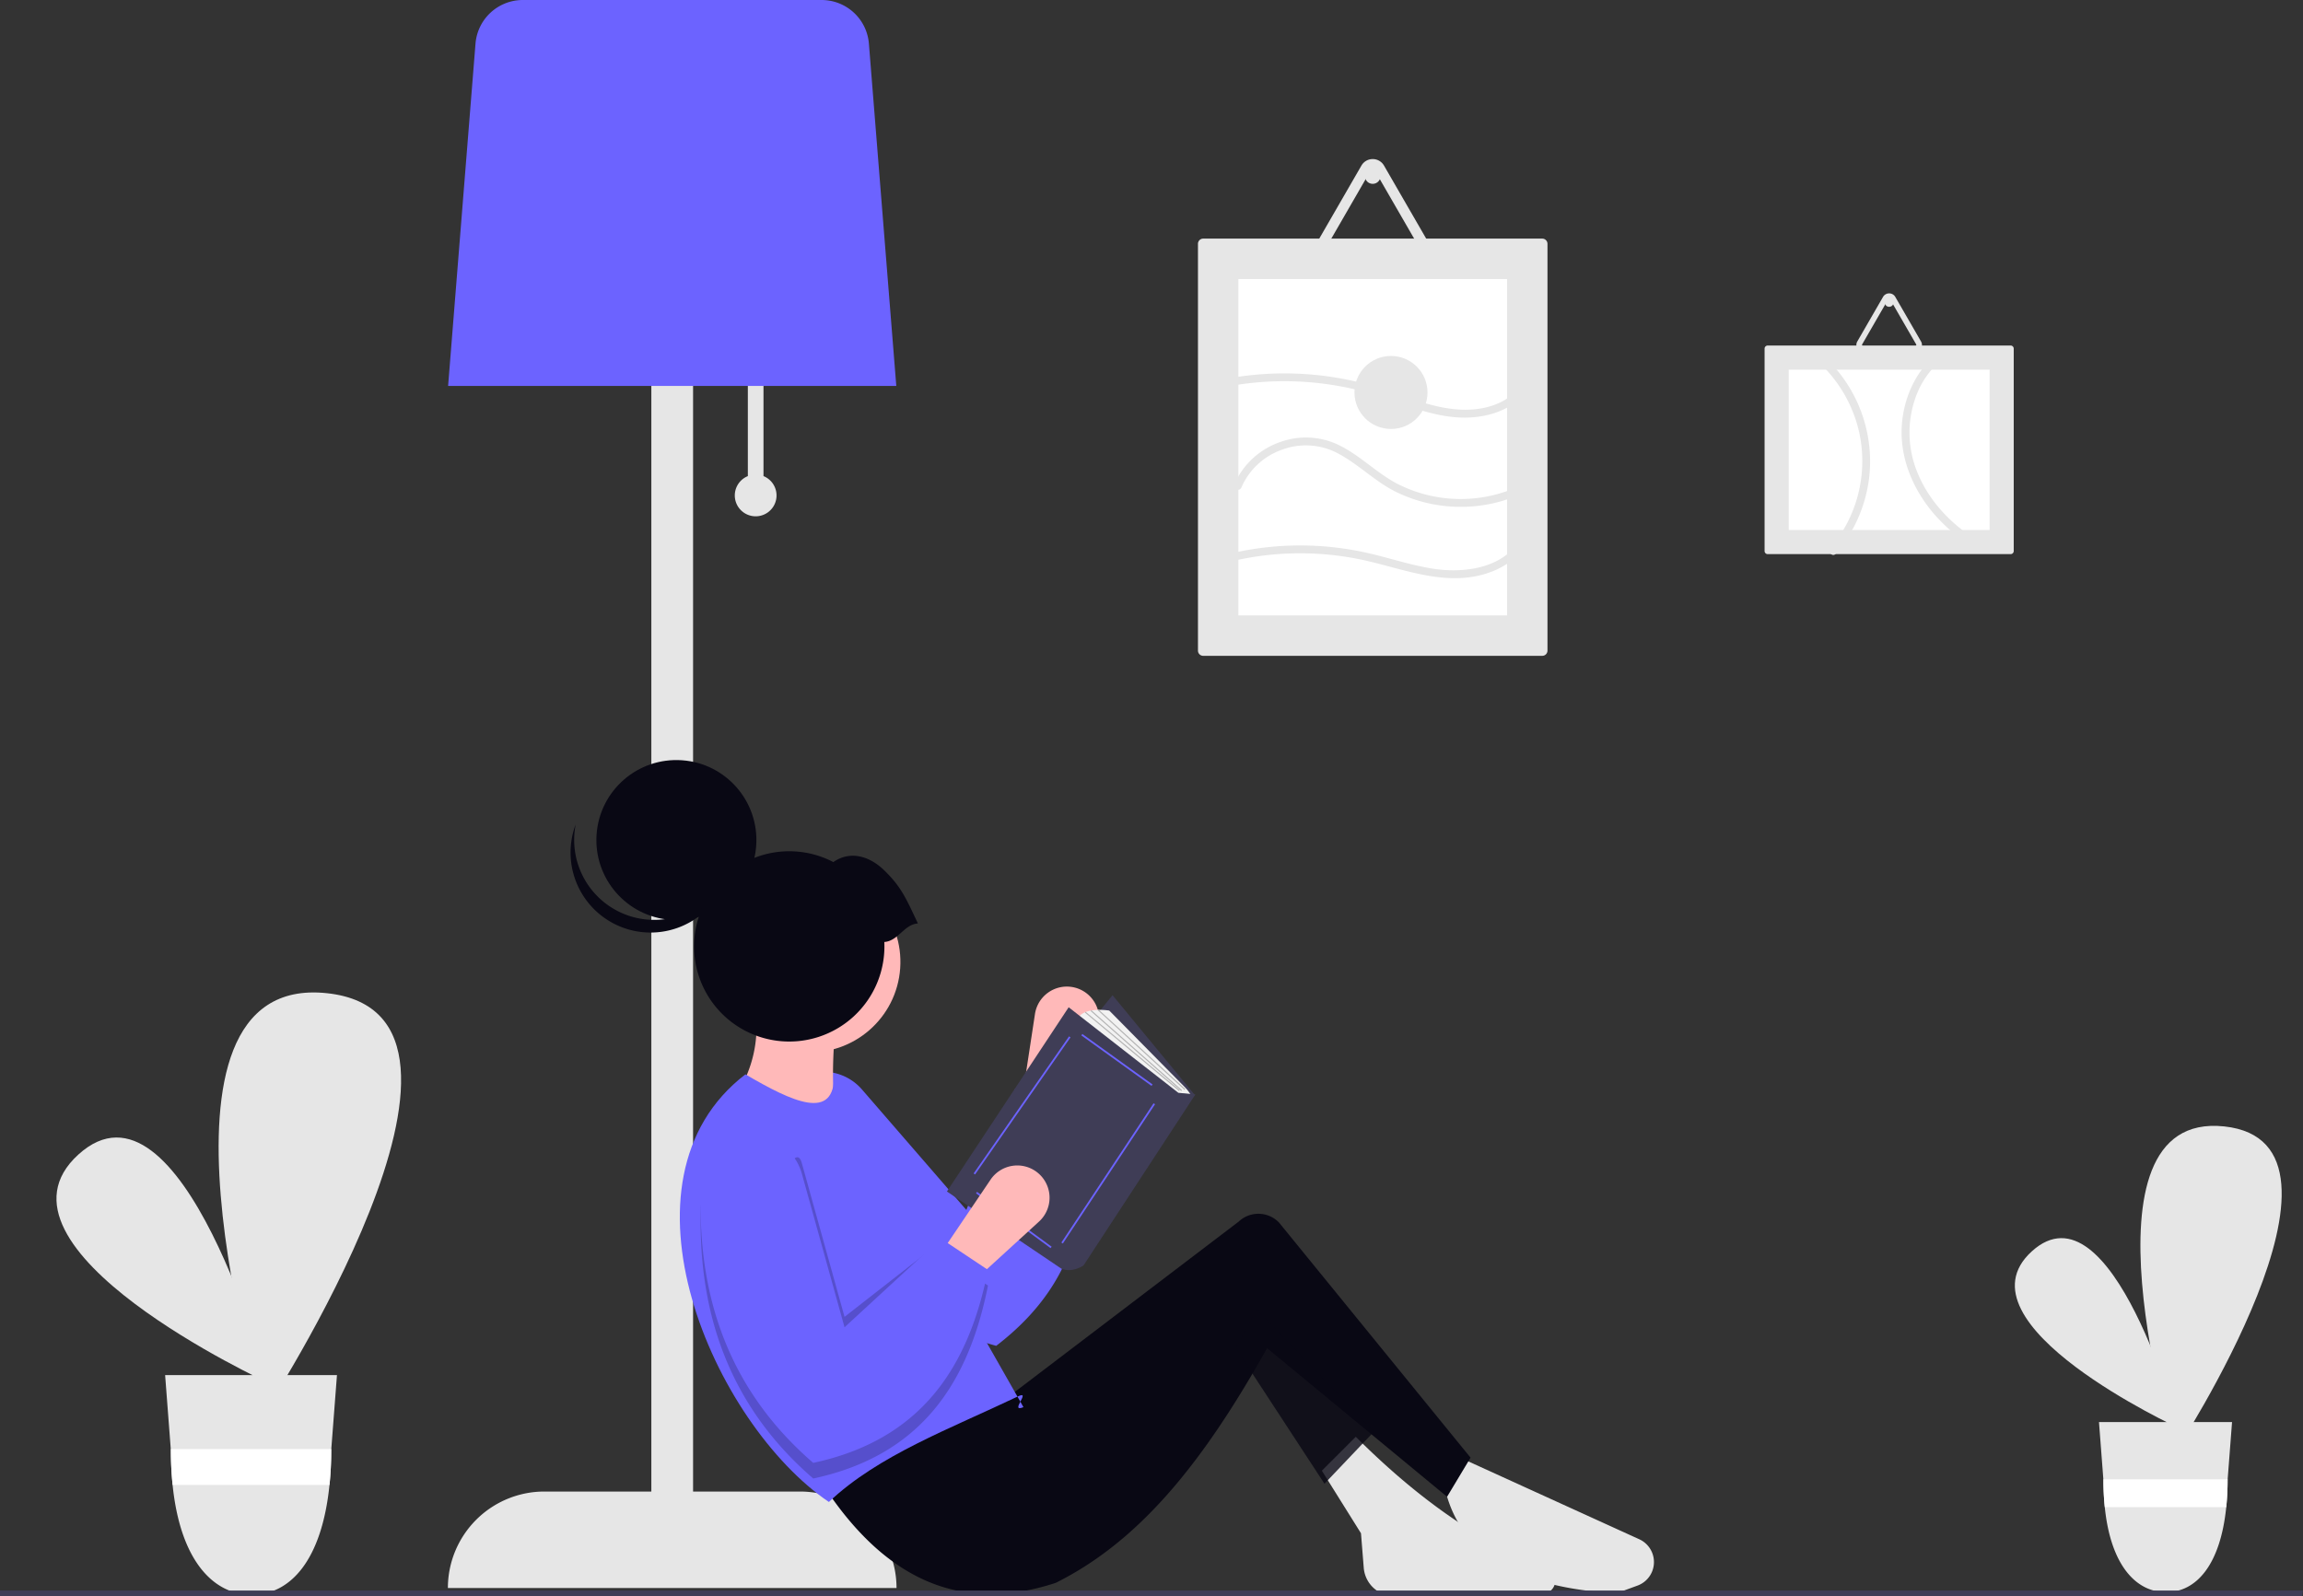 <svg role="img" xmlns:xlink="http://www.w3.org/1999/xlink" viewBox="0 0 924.828 641.181" height="641.181" width="924.828" xmlns="http://www.w3.org/2000/svg">
  <rect x="0" y="0" width="924.828" height="641.181" fill="#333333" stroke="none"/>
  <g transform="translate(-518.523 -233.926)" data-name="Group 38" id="Group_38">
    <path fill="#e6e6e6" transform="translate(361.027 110.69)" d="M265.274,678.706S147.642,624.554,188.966,587,265.274,678.706,265.274,678.706Z" data-name="Path 568" id="Path_568-3150"></path>
    <path fill="#e6e6e6" transform="translate(363.975 108.052)" d="M260.278,693.981S206.21,516.33,285.827,524.826,260.278,693.981,260.278,693.981Z" data-name="Path 569" id="Path_569-3151"></path>
    <path fill="#e6e6e6" transform="translate(363.003 115.011)" d="M221.829,671.266l2.269,29.717.036.513a136.548,136.548,0,0,0,.7,13.9c3.08,30.311,16.317,44.125,31.788,44.125s28.132-13.814,31.212-44.126a136.537,136.537,0,0,0,.7-13.9l.018-.414.009-.1,2.278-29.717Z" data-name="Path 570" id="Path_570-3152"></path>
    <path fill="#fff" transform="translate(363.105 116.357)" d="M288.464,699.637l-.009.1-.018.414a136.555,136.555,0,0,1-.7,13.9h-63a136.529,136.529,0,0,1-.7-13.9l-.036-.513Z" data-name="Path 571" id="Path_571-3153"></path>
    <path fill="#e6e6e6" transform="translate(396.638 112.52)" d="M996.892,695.05s-91.073-41.926-59.079-71S996.892,695.05,996.892,695.05Z" data-name="Path 572" id="Path_572-3154"></path>
    <path fill="#e6e6e6" transform="translate(398.921 110.478)" d="M993.024,706.875s-41.861-137.54,19.781-130.962S993.024,706.875,993.024,706.875Z" data-name="Path 573" id="Path_573-3155"></path>
    <path fill="#e6e6e6" transform="translate(398.167 115.866)" d="M963.256,689.289l1.757,23.008.028.4a105.7,105.7,0,0,0,.544,10.758c2.384,23.468,12.633,34.163,24.611,34.163s21.781-10.7,24.165-34.163a105.684,105.684,0,0,0,.544-10.758l.014-.321.007-.077,1.764-23.008Z" data-name="Path 574" id="Path_574-3156"></path>
    <path fill="#fff" transform="translate(398.247 116.908)" d="M1014.846,711.255l-.007.077-.014.321a105.684,105.684,0,0,1-.544,10.758H965.505a105.683,105.683,0,0,1-.544-10.758l-.028-.4Z" data-name="Path 575" id="Path_575-3157"></path>
    <path fill="#e6e6e6" transform="translate(373.361 96.83)" d="M451.762,328.343V287.926h-6.285v40.417a8.379,8.379,0,1,0,6.285,0Z" data-name="Path 576" id="Path_576-3158"></path>
    <path fill="#e6e6e6" transform="translate(368.144 93.51)" d="M471.643,739.546H428.7V217.926H411.94v521.62H369A38.755,38.755,0,0,0,330.241,778.3H510.4a38.755,38.755,0,0,0-38.755-38.755Z" data-name="Path 577" id="Path_577-3159"></path>
    <path fill="#6c63ff" transform="translate(368.148 90)" d="M330.324,298.945H510.307L499.3,161.376a19.061,19.061,0,0,0-18.9-17.45H360.231a19.061,19.061,0,0,0-18.9,17.45Z" data-name="Path 578" id="Path_578-3160"></path>
    <path fill="#ffb9b9" transform="translate(378.59 107.945)" d="M570.485,522.454h0a12.957,12.957,0,0,0-14.934,10.829l-5.067,33.254,17.241,4.573,12.633-30.984a12.957,12.957,0,0,0-9.872-17.673Z" data-name="Path 579" id="Path_579-3161"></path>
    <path fill="#6c63ff" transform="translate(374.035 109.493)" d="M574.718,564.927c9.568,38.024,5.45,72.8-30.179,100.109-42.734-11.78-71.157-40.2-88.5-81.509a20.618,20.618,0,0,1,11.891-27.33h0a20.607,20.607,0,0,1,22.686,5.847l41.93,48.4,19.67-48.8Z" data-name="Path 580" id="Path_580-3162"></path>
    <path fill="#e6e6e6" transform="translate(386.265 116.513)" d="M781.443,757.4c-39.02-2.073-63.26-15.471-69.13-42.945l6.285-11.522,71.953,32.778a10.064,10.064,0,0,1-.708,18.608Z" data-name="Path 581" id="Path_581-3163"></path>
    <path fill="#e6e6e6" transform="translate(384.036 116.134)" d="M753.521,758.054c-20.274-.614-39.771-.423-58.246.827a12.34,12.34,0,0,1-13.142-11.329l-1.109-13.865-15.711-25.138,13.617-13.617c22.883,22.791,47.979,41.934,77.785,53.314a5.375,5.375,0,0,1-3.193,9.807Z" data-name="Path 582" id="Path_582-3164"></path>
    <path fill="#090814" transform="translate(374.906 112.077)" d="M652.447,663.377C626.558,709.7,601.1,740.929,567.6,757.646c-41.2,13.6-71.32-4.418-94.792-41.373L540.9,671.233l9.951,9.951,90.182-68.626a11.515,11.515,0,0,1,16.2.36l76.921,94.451-9.427,15.711Z" data-name="Path 583" id="Path_583-3165"></path>
    <path opacity="0.798" fill="#090814" transform="translate(540.995 257.736)" d="M509.4,572.185l-35.613-54.466,8.379-15.712L529.3,551.236Z" data-name="Path 584" id="Path_584-3166"></path>
    <path fill="#ffb9b9" transform="translate(373.412 108.45)" d="M481.115,577.972l-39.8-13.617a49.433,49.433,0,0,0,7.332-31.423h32.47C479.268,548.914,478.991,564.073,481.115,577.972Z" data-name="Path 585" id="Path_585-3167"></path>
    <path fill="#6c63ff" transform="translate(372.362 109.541)" d="M557.156,689.619c-5.967,2.45,3.448-7.028-2.195-4.329-27.275,13.05-56.131,23.638-75.939,42.421-46.289-31.433-89.193-129.062-33.518-171.778,19,11.121,35.98,19.079,35.613,0Z" data-name="Path 586" id="Path_586-3168"></path>
    <path opacity="0.2" transform="translate(372.74 110.949)" d="M542.538,628.892l-19.377-6.808-38.231,29.852-17.138-61.7c-1.189-4.279-3.115-2.11-5.88.862a20.6,20.6,0,0,0-34.568,14.2C425.3,650.054,438.8,687.915,472.36,716.876c43.895-9.4,62.523-39.055,70.178-77.51l-2.075-1.383Q541.61,633.526,542.538,628.892Z" data-name="Path 587" id="Path_587-3169"></path>
    <path fill="#3f3d56" transform="translate(536.56 252.028)" d="M380.285,441.121l32.593,38.318,48.89-57.7-33.034-40.081Z" data-name="Path 589" id="Path_589-3170"></path>
    <path fill="#f2f2f2" transform="translate(379.592 108.368)" d="M610.368,566.721l-38.759-31.712c2.2-5.285,12.773-3.524,12.773-3.524l30.34,30.759a16.6,16.6,0,0,1,2.693,3.6h0Z" data-name="Path 590" id="Path_590-3171"></path>
    <path fill="#3f3d56" transform="translate(377.219 108.321)" d="M614.5,564.566l-44.045-34.355-48.89,74L567.6,635.258c4.4,1.762,8.809-1.321,8.809-1.321l44.926-68.71Z" data-name="Path 591" id="Path_591-3172"></path>
    <rect fill="#6c63ff" transform="matrix(0.584, -0.812, 0.812, 0.584, 952.756, 649.837)" height="34.715" width="0.714" data-name="Rectangle 195" id="Rectangle_195"></rect>
    <rect fill="#6c63ff" transform="matrix(0.552, -0.834, 0.834, 0.552, 944.741, 733.032)" height="0.714" width="67.065" data-name="Rectangle 196" id="Rectangle_196"></rect>
    <rect fill="#6c63ff" transform="translate(910.468 713.251) rotate(-53.656)" height="37.175" width="0.714" data-name="Rectangle 197" id="Rectangle_197"></rect>
    <rect fill="#6c63ff" transform="translate(909.507 705.278) rotate(-55.162)" height="0.714" width="67.078" data-name="Rectangle 198" id="Rectangle_198"></rect>
    <rect fill="#b3b3b3" transform="translate(959.366 639.742) rotate(-47.455)" height="47.306" width="0.44" data-name="Rectangle 199" id="Rectangle_199"></rect>
    <rect fill="#b3b3b3" transform="translate(956.469 640.022) rotate(-48.561)" height="48.589" width="0.441" data-name="Rectangle 200" id="Rectangle_200"></rect>
    <rect fill="#b3b3b3" transform="matrix(0.64, -0.768, 0.768, 0.64, 954.197, 640.671)" height="49.227" width="0.441" data-name="Rectangle 201" id="Rectangle_201"></rect>
    <path fill="#ffb9b9" transform="translate(377.159 111.198)" d="M557.28,593.2h0a12.956,12.956,0,0,0-18.135,3.382l-18.833,27.872,13.617,11.522L558.624,613.4a12.957,12.957,0,0,0-1.344-20.2Z" data-name="Path 592" id="Path_592-3173"></path>
    <path fill="#6c63ff" transform="translate(372.74 110.664)" d="M542.538,633.367c-7.654,38.455-26.283,68.111-70.178,77.51C438.8,681.915,425.3,644.053,427.343,599.3A20.617,20.617,0,0,1,449.8,579.706h0a20.607,20.607,0,0,1,17.99,15.007l17.138,61.7,38.689-35.656Z" data-name="Path 593" id="Path_593-3174"></path>
    <path fill="#3f3d56" transform="translate(518.523 262.856)" d="M924.415,612.252H0v-2.285H924.828Z" data-name="Path 594" id="Path_594-3175"></path>
    <path fill="#e6e6e6" transform="translate(381.784 94.34)" d="M619.907,235.433a2.1,2.1,0,0,0-2.095,2.095v163.4a2.1,2.1,0,0,0,2.095,2.095H756.073a2.1,2.1,0,0,0,2.095-2.095v-163.4a2.1,2.1,0,0,0-2.095-2.095Z" data-name="Path 595" id="Path_595-3176"></path>
    <path fill="#fff" transform="translate(382.519 95.075)" d="M633.313,386.051H741.2V250.933H633.313Z" data-name="Path 596" id="Path_596-3177"></path>
    <path fill="#e6e6e6" transform="translate(392.087 96.285)" d="M836.3,276.433a1.252,1.252,0,0,0-1.251,1.251v81.293a1.252,1.252,0,0,0,1.251,1.251h97.552a1.252,1.252,0,0,0,1.251-1.251V277.684a1.252,1.252,0,0,0-1.251-1.251Z" data-name="Path 597" id="Path_597-3178"></path>
    <path fill="#fff" transform="translate(392.526 96.724)" d="M844.305,285.687V350.1h80.668V285.687Z" data-name="Path 598" id="Path_598-3179"></path>
    <path fill="#e6e6e6" transform="translate(383.861 92.893)" d="M704.962,248.4h-38.1a5.225,5.225,0,0,1-4.535-7.856l19.049-32.994.048-.081a5.175,5.175,0,0,1,3.966-2.512l.028,0c.163-.015.328-.023.494-.023a5.184,5.184,0,0,1,4.535,2.619L709.5,240.546a5.237,5.237,0,0,1-4.535,7.856Zm-39.15-5.242a1.077,1.077,0,0,0,.144.529,1.03,1.03,0,0,0,.907.524h38.1a1.029,1.029,0,0,0,.907-.524,1.076,1.076,0,0,0,.144-.528,1.031,1.031,0,0,0-.144-.519L686.82,209.646a1.048,1.048,0,0,0-1.815,0L665.956,242.64A1.028,1.028,0,0,0,665.812,243.159Z" data-name="Path 599" id="Path_599-3180"></path>
    <circle fill="#e6e6e6" transform="translate(1066.631 301.492)" r="3.142" cy="3.142" cx="3.142" data-name="Ellipse 91" id="Ellipse_91"></circle>
    <path fill="#e6e6e6" transform="translate(393.756 95.336)" d="M893.737,280H873.081a2.833,2.833,0,0,1-2.459-4.259l10.328-17.888.026-.044a2.806,2.806,0,0,1,2.15-1.362h.015c.088-.008.178-.012.268-.012a2.811,2.811,0,0,1,2.459,1.42L896.2,275.741A2.84,2.84,0,0,1,893.737,280Zm-21.226-2.842a.582.582,0,0,0,.078.287.558.558,0,0,0,.492.284h20.656a.558.558,0,0,0,.492-.284.584.584,0,0,0,.078-.286.56.56,0,0,0-.078-.281L883.9,258.988a.568.568,0,0,0-.984,0l-10.328,17.888a.556.556,0,0,0-.078.281Z" data-name="Path 600" id="Path_600-3181"></path>
    <circle fill="#e6e6e6" transform="translate(1275.461 353.757)" r="1.704" cy="1.704" cx="1.704" data-name="Ellipse 92" id="Ellipse_92"></circle>
    <path fill="#e6e6e6" transform="translate(382.432 97.958)" d="M634.633,331.72a27.747,27.747,0,0,1,15.986-15.007,27.423,27.423,0,0,1,22.846,1.421c8.174,4.338,14.708,11.158,23.01,15.31a58.843,58.843,0,0,0,25.962,6.116A58.11,58.11,0,0,0,751.548,332a1.572,1.572,0,0,0-1.586-2.713,55.874,55.874,0,0,1-52.822.969c-8.328-4.367-14.927-11.418-23.411-15.509a30.249,30.249,0,0,0-23.285-1.307A31.261,31.261,0,0,0,631.6,330.884c-.762,1.872,2.276,2.686,3.03.835Z" data-name="Path 601" id="Path_601-3182"></path>
    <path fill="#e6e6e6" transform="translate(382.373 99.74)" d="M632.209,359.31a119.62,119.62,0,0,1,52.937.183c15.467,3.587,31.433,10.04,47.379,5.227,7.124-2.15,13.654-6.451,17.314-13.069.979-1.771-1.733-3.358-2.713-1.586-6.891,12.461-23.036,14.564-35.787,12.519-8.52-1.366-16.731-4.106-25.118-6.066a122.421,122.421,0,0,0-54.848-.239C629.4,356.721,630.236,359.751,632.209,359.31Z" data-name="Path 602" id="Path_602-3183"></path>
    <path fill="#e6e6e6" transform="translate(382.322 96.792)" d="M631.129,292.02a124.255,124.255,0,0,1,50.321,1.79c15.392,3.771,30.437,12.387,46.712,10.9,7.535-.689,14.995-3.46,20.113-9.224,1.339-1.508-.876-3.738-2.222-2.222-4.416,4.973-10.776,7.55-17.3,8.246-7.522.8-14.913-.756-22.073-2.97-7.925-2.451-15.624-5.556-23.682-7.582a127.261,127.261,0,0,0-52.7-1.966c-1.989.34-1.146,3.368.835,3.03Z" data-name="Path 603" id="Path_603-3184"></path>
    <path fill="#e6e6e6" transform="translate(393.141 96.554)" d="M857.737,284.8a54.78,54.78,0,0,1,14.373,26.8,54.1,54.1,0,0,1-11.7,45.941c-1.3,1.533.91,3.766,2.222,2.222a58.042,58.042,0,0,0,13.3-30.033,57.287,57.287,0,0,0-15.976-47.153c-1.418-1.446-3.64.776-2.222,2.222Z" data-name="Path 604" id="Path_604-3185"></path>
    <path fill="#e6e6e6" transform="translate(394.578 96.358)" d="M903.445,278.285c-9.63,7.063-15.021,18.463-15.78,30.255-.789,12.269,3.89,24.118,11.425,33.644a65.423,65.423,0,0,0,15.553,14.039c1.7,1.11,3.273-1.609,1.586-2.713-9.62-6.295-17.852-15.236-22.224-25.967a42.019,42.019,0,0,1-.091-32.2A34.4,34.4,0,0,1,905.031,281c1.614-1.184.048-3.912-1.586-2.713Z" data-name="Path 605" id="Path_605-3186"></path>
    <circle fill="#e6e6e6" transform="translate(1062.442 376.907)" r="14.664" cy="14.664" cx="14.664" data-name="Ellipse 93" id="Ellipse_93"></circle>
    <g transform="matrix(0.998, 0.07, -0.07, 0.998, 750.377, 536.361)" data-name="Group 37" id="Group_37">
      <ellipse fill="#ffb9b9" transform="translate(62.71 40.889)" ry="36.302" rx="36.302" cy="36.302" cx="36.302" data-name="Ellipse 66" id="Ellipse_66"></ellipse>
      <ellipse fill="#090814" transform="translate(9.987 0)" ry="32.115" rx="32.115" cy="32.115" cx="32.115" data-name="Ellipse 67" id="Ellipse_67"></ellipse>
      <path fill="#090814" transform="translate(0 28.676)" d="M14.4,30.033A32.118,32.118,0,0,0,63.986,13.17,32.118,32.118,0,1,1,1.338,0,32.106,32.106,0,0,0,14.4,30.033Z" data-name="Path 417" id="Path_417-3187"></path>
      <path fill="#090814" transform="translate(52.075 33.338)" d="M89.067,25.4C83.461,15.366,81.316,11.178,74.087,5.063c-6.393-5.4-14.256-6.983-20.6-1.869A38.2,38.2,0,1,0,76.146,33.77C81.66,33,83.554,26.181,89.067,25.4Z" data-name="Path 418" id="Path_418-3188"></path>
    </g>
  </g>
</svg>